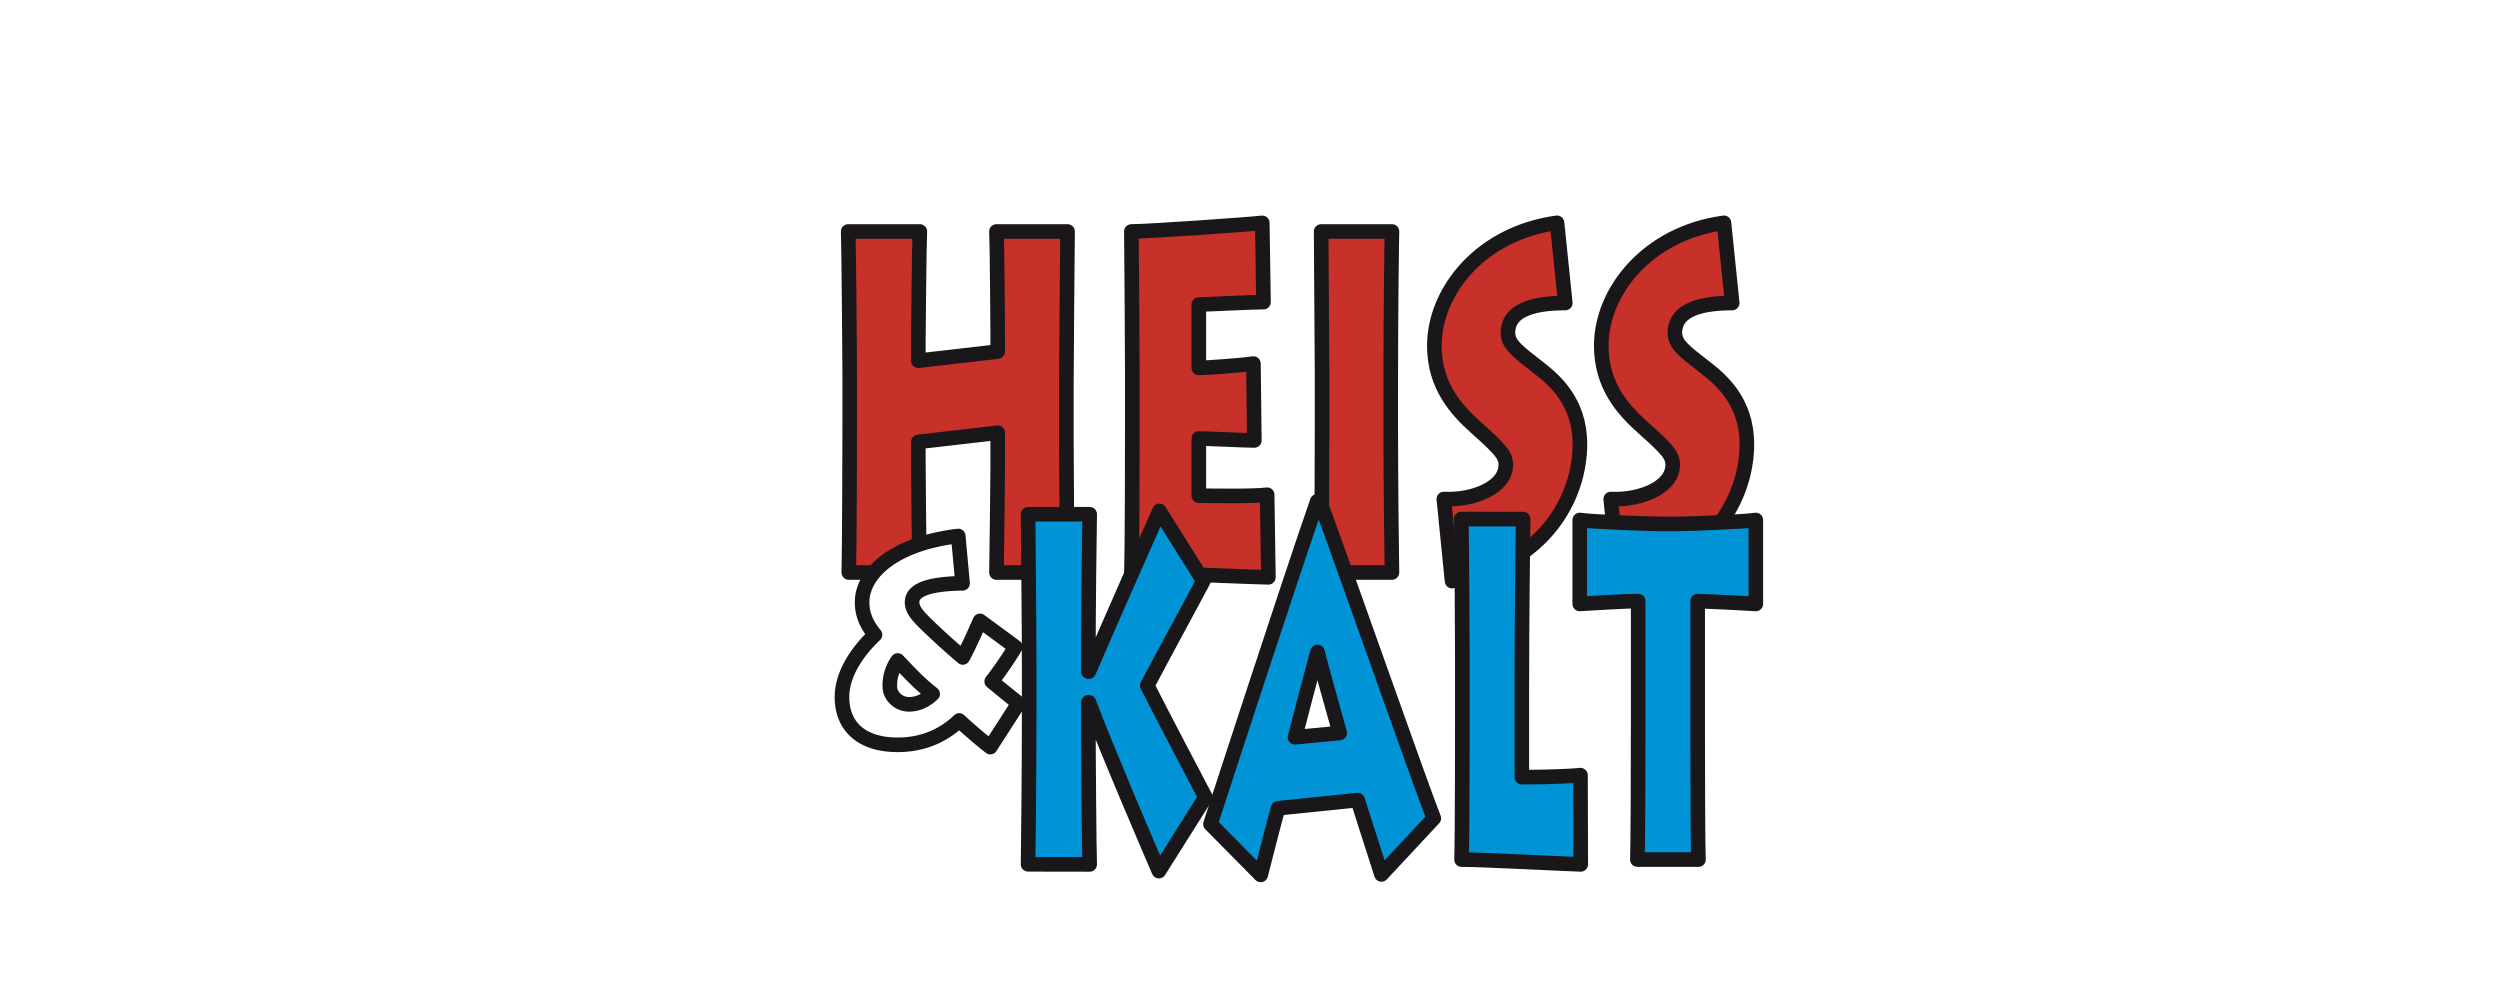<svg xmlns="http://www.w3.org/2000/svg" viewBox="0 0 2267.72 907.09"><defs><style>.a,.d{fill:#fff;}.b{fill:#c7312a;}.b,.c,.d{stroke:#1a171b;stroke-linecap:round;stroke-linejoin:round;stroke-width:13.25px;}.c{fill:#0094d7;}</style></defs><title>Logo-rechteckig</title><rect class="a" width="2267.72" height="907.09"/><path class="b" d="M769.94,519.32c.57-19.17.83-121.11.83-132.44V339.83c0-7.4-.83-119.38-1.39-129.85h65c-.55,7.87-1.38,91.95-1.38,99.78v17.43l72-8.29V300.62c0-7.39-.57-81-1.12-90.63h64.49c-.25,10.46-1.1,132.46-1.1,142.91v43.57c0,5.65.56,114.59,1.1,122.85H903.89c.3-14.81,1.12-85.4,1.12-93.66V392.54l-72,8.28V416.5c0,19.6.82,92.8,1.12,102.82Z"/><path class="b" d="M1150.53,523.67c-10,0-109.88-4.35-124.27-4.35.82-23.09.82-116.31.82-126.34V334.6c0-7-.55-112-.82-124.62,15.49,0,108.5-6.53,118.74-7.82l1.1,71.87c-10.25,0-53.69,2.19-58.68,2.19v57.51c5.53,0,37.37-2.17,49.55-3.93l.83,69.72c-7.47,0-44.29-1.75-50.38-1.75v51.86c7.21,0,49,.86,62-.87Z"/><path class="b" d="M1261.52,387.74c0,43.58.82,121.56,1.1,131.58H1198.4c.55-19.17.84-121.11.84-132.44V339.83c0-7.4-.84-119.38-.84-129.85h64.23c-.29,7.87-1.1,78.43-1.1,130.73Z"/><path class="b" d="M1309.68,452.69c26.85,1.28,56.19-10.47,56.19-31,0-8.71-4.7-14-27.13-34-17.42-15.67-37.65-37.47-37.65-74.06,0-48.79,41.25-101.94,111.27-111.52l7.48,72.75c-34.62,0-52,9.16-52,27,0,10.44,8.84,17,26.83,30.94,14.65,11.3,38.47,30.94,38.47,70.14,0,47.92-31.82,108.93-116,124.15Zm151.39,0c26.87,1.28,56.2-10.47,56.2-31,0-8.71-4.69-14-27.13-34-17.45-15.67-37.65-37.47-37.65-74.06,0-48.79,41.26-101.94,111.28-111.52l7.47,72.75c-34.6,0-52,9.16-52,27,0,10.44,8.87,17,26.86,30.94,14.66,11.3,38.47,30.94,38.47,70.14,0,47.92-31.84,108.93-116,124.15Z"/><path class="c" d="M932.56,784c.25-12.61,1-86.12,1-135.7V602.2c0-37.82-1-125.69-1-135.72h55.87c-.24,7-1.22,93.53-1.22,131.39v11.3h.48c13.91-32.63,58.52-133.55,64-145.74L1091.53,527c-9.12,17.39-37.89,70.05-50.83,94.84,8.61,17.4,42.91,82.65,52.75,101.34l-42.21,67c-4.09-9.14-48-111.78-63.55-153.13h-.48v7.84c0,33.51.74,130.94,1.22,139.2Z"/><path class="c" d="M1174.7,668.77c6.24-24.38,14.63-56.53,20.38-77.42,4.33,17.83,13.41,48.72,20.16,73.51Zm-31.15,124.85c5.28-20.43,13.89-54.38,15.81-60.47l72.18-7.38c2.4,7.38,14.62,46.12,21.57,67.41l47.48-50.91C1290.53,717.5,1226,533.5,1197.26,454.74h-2.4c-23.27,66.55-89.66,270.58-96.87,292.78Z"/><path class="c" d="M1381.61,470.85c-.24,10-1.19,99.6-1.19,154.41V704.9c5.74,0,34,0,53.21-1.75l.25,80.91c-5.77,0-89-4.35-108.13-4.35.71-23.06.71-116.14.71-126.58V595.27c0-7-.48-116.15-1-124.43Z"/><path class="c" d="M1485.24,779.7c.49-11.31.73-73.07.73-120.49v-114c-11.51,0-45.55,2.2-53,2.61V471.69c10.8,1.77,67.61,3.51,70.26,3.51h20.86c4.56,0,56.83-1.74,68.59-3.51v76.14c-4.56-.41-48.92-2.61-52.75-2.61v121c0,44.78.24,104.81.73,113.51Z"/><path class="d" d="M824.52,638.91c-10,0-17.36-8.19-17.36-15.91a39,39,0,0,1,7.16-23.86c9.76,10.27,19.09,20.54,31.68,30.31C839.7,635.57,832.12,638.91,824.52,638.91Zm99.36-1c-7-5.63-17.14-13.86-24.3-19.76a349.25,349.25,0,0,0,21.48-31.31l-32.12-23.62q-9.74,22.34-15.61,33.12c-8-6.93-16.05-13.87-23.87-21.32-15.41-14.38-22.12-20.79-22.12-28.74,0-9.5,10.85-16.67,45.78-17.19l-3.91-42.88c-60.1,7.2-87.21,34.91-87.21,60.07,0,12.07,5,21.55,11.7,29.52-12.79,12.05-29.94,33.1-29.94,56.46,0,26.94,18,43.35,50.56,43.35,26,0,44-10.77,55.76-22.06,12.82,11.8,22.35,19.49,28.21,24.12Z"/></svg>